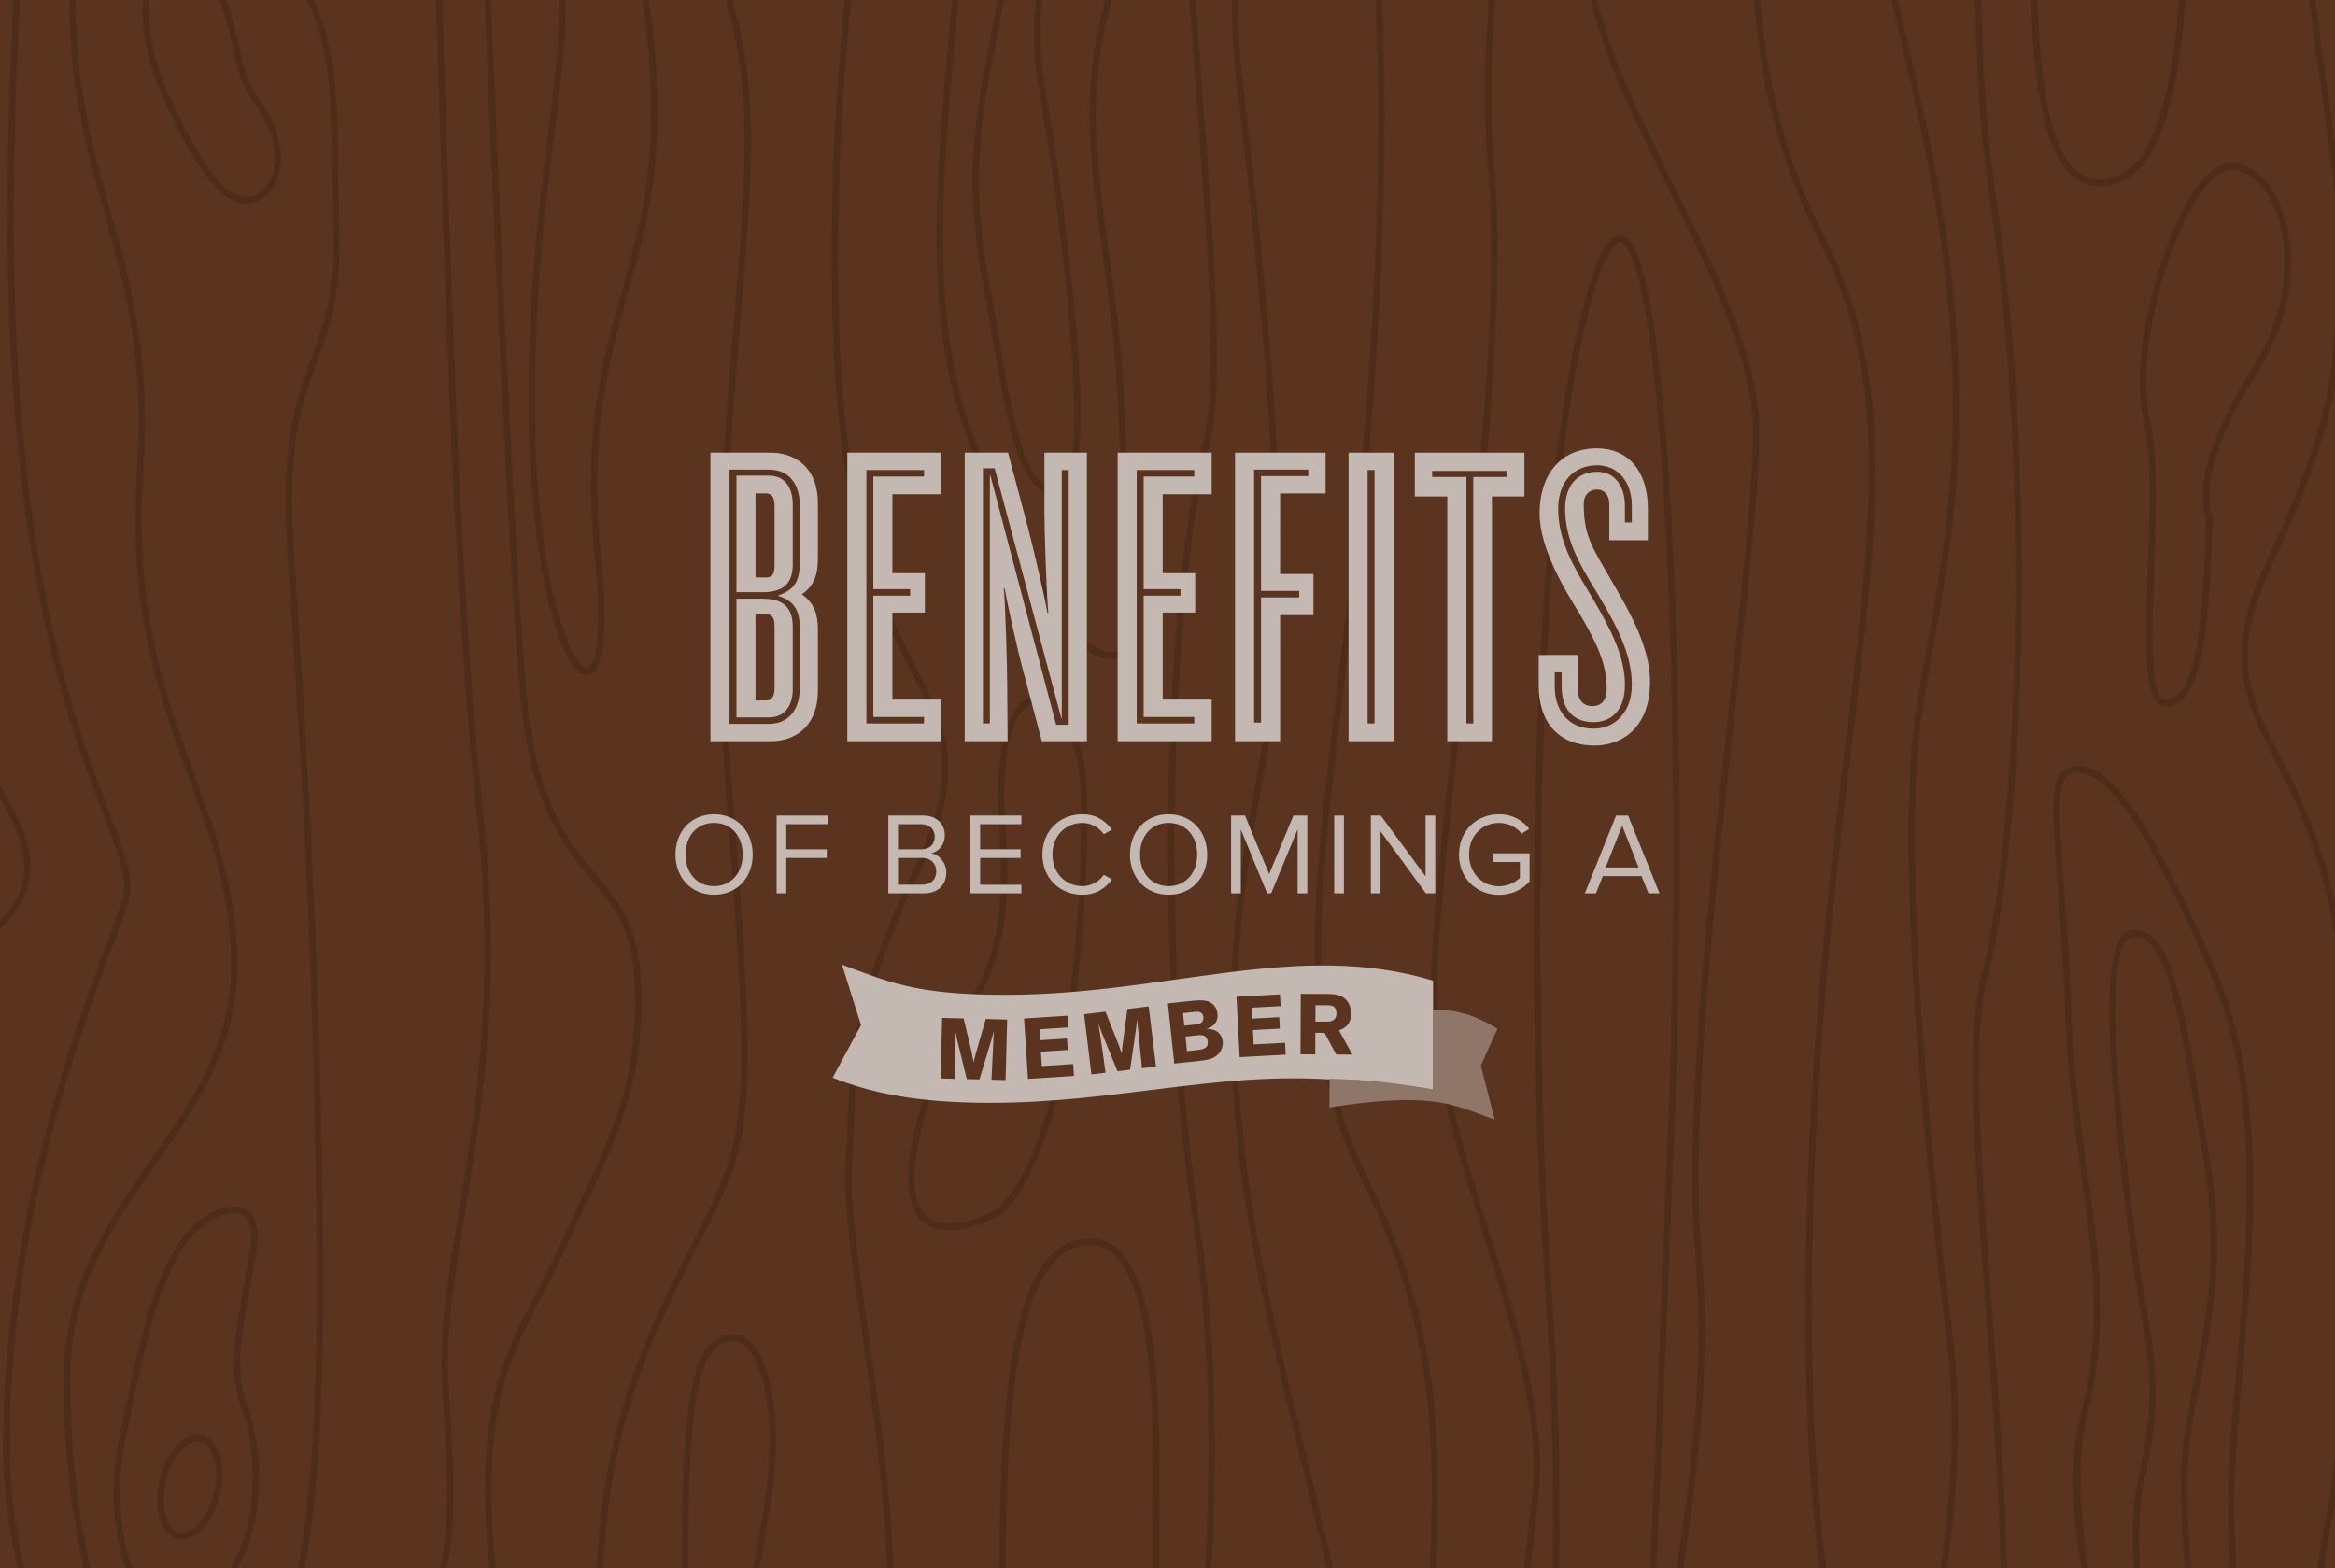 <?xml version="1.0" encoding="utf-8"?>
<!-- Generator: Adobe Illustrator 16.0.0, SVG Export Plug-In . SVG Version: 6.00 Build 0)  -->
<!DOCTYPE svg PUBLIC "-//W3C//DTD SVG 1.1//EN" "http://www.w3.org/Graphics/SVG/1.1/DTD/svg11.dtd">
<svg version="1.1" id="Layer_1" xmlns="http://www.w3.org/2000/svg" xmlns:xlink="http://www.w3.org/1999/xlink" x="0px" y="0px"
	 width="600px" height="403px" viewBox="0 0 600 403" enable-background="new 0 0 600 403" xml:space="preserve">
<rect y="0" fill="#5A341F" width="600" height="403"/>
<g opacity="0.6">
	<path fill="#442717" d="M274.317,269.836l-1.693,0.108c-0.24,1.276-0.487,2.526-0.74,3.754l1.709-0.11
		C273.845,272.348,274.085,271.096,274.317,269.836z"/>
	<path fill="#442717" d="M300.284,229.944c-0.024,0-0.048-0.003-0.072-0.003c0.113,7.238,0.328,14.579,0.656,21.963
		c0.544-0.076,1.09-0.152,1.632-0.229c-0.325-7.348-0.538-14.651-0.651-21.853C301.342,229.896,300.824,229.944,300.284,229.944z"/>
	<path fill="#442717" d="M274.651,257.315c-0.169,1.243-0.348,2.483-0.534,3.723l0.179-0.012l0.197,3.013l-0.85,0.055
		c-0.156,0.965-0.316,1.915-0.479,2.855l1.018-0.065l0.176,2.736c0.75-4.097,1.396-8.277,1.953-12.463
		C275.757,257.211,275.203,257.265,274.651,257.315z"/>
	<path fill="#442717" d="M303.558,147.29h1.649c0.824-7.555,1.767-14.372,2.799-20.26h-1.671
		C305.311,132.936,304.375,139.747,303.558,147.29z"/>
	<path fill="#442717" d="M350.113,116.344h1.655c1.391-15.897,2.561-33.021,3.279-51.773c0.979-25.495,0.874-46.772,0.089-64.57
		h-1.697c0.797,17.621,0.948,38.867-0.037,64.499C352.682,83.279,351.508,100.426,350.113,116.344z"/>
	<path fill="#442717" d="M300.284,209.261c0.522,0,1.022,0.047,1.514,0.113c0.067-6.45,0.214-12.764,0.431-18.892h-1.638
		c-0.216,6.096-0.361,12.374-0.429,18.785C300.203,209.266,300.242,209.261,300.284,209.261z"/>
	<path fill="#442717" d="M278.814,229.903c-0.225,0.015-0.442,0.041-0.678,0.041c-0.311,0-0.616-0.018-0.918-0.042
		c-0.438,7.952-1.167,16.493-2.261,25.046c0.552-0.044,1.105-0.087,1.655-0.135C277.684,246.231,278.384,237.698,278.814,229.903z"
		/>
	<path fill="#442717" d="M277.139,190.482h-1.754c1.284,3.561,2.148,7.951,2.29,12.952c0.051,1.807,0.083,3.766,0.092,5.844
		c0.124-0.004,0.245-0.017,0.37-0.017c0.438,0,0.86,0.027,1.266,0.077c-0.003-2.229-0.032-4.23-0.081-5.958
		C279.18,198.409,278.365,194.077,277.139,190.482z"/>
	<path fill="#442717" d="M278.137,227.727c0.269,0,0.533-0.02,0.795-0.052c0.296-5.953,0.435-11.413,0.464-16.057
		c-0.411-0.082-0.829-0.139-1.259-0.139c-0.125,0-0.246,0.013-0.369,0.018c-0.014,4.877-0.149,10.354-0.437,16.19
		C277.595,227.713,277.864,227.727,278.137,227.727z"/>
	<path fill="#442717" d="M285.66,167.586c-0.002,0-0.002,0-0.002,0c-1.967,0-4.079-0.951-6.369-2.896v2.26
		c2.491,1.863,4.55,2.388,6.369,2.388c0.51,0,1.022-0.062,1.532-0.16v-1.777c-0.004,0.001-0.007,0.003-0.01,0.004
		C286.668,167.526,286.17,167.586,285.66,167.586z"/>
	<path fill="#442717" d="M369.351,259.49c-0.083-1.592-0.137-3.17-0.124-4.713c0.114-13.779,2.542-37.06,5.494-64.295h-1.66
		c-2.748,25.364-5.041,47.294-5.427,61.357c0.2,0.06,0.4,0.108,0.601,0.169c0,2.826,0,5.117,0,7.445
		C368.615,259.453,368.979,259.479,369.351,259.49z"/>
	<path fill="#442717" d="M340.588,265.854l-0.224-0.419l-1.492-0.009c0.341,2.879,0.759,5.718,1.276,8.516
		c0.586-0.026,1.146-0.051,1.679-0.074C341.334,271.231,340.921,268.563,340.588,265.854z"/>
	<path fill="#442717" d="M380.529,116.344h1.654c2.302-27.898,3.526-54.185,1.863-72.468c-1.356-14.902-0.976-29.639,0.22-43.876
		h-1.655c-1.191,14.277-1.566,29.065-0.204,44.045C384.062,62.242,382.832,88.481,380.529,116.344z"/>
	<path fill="#442717" d="M317.888,259.305l-0.167-3.165l0.217-0.012c0.025-1.168,0.057-2.325,0.096-3.468
		c-0.551,0.012-1.103,0.023-1.654,0.04c-0.242,7.035-0.225,14.54,0.162,22.618c0.554-0.04,1.103-0.079,1.648-0.117
		C317.924,269.639,317.838,264.356,317.888,259.305z"/>
	<path fill="#442717" d="M258.675,229.584h-1.655c-0.608,12.409-3.325,19.368-6.865,25.912c0.606,0.025,1.226,0.049,1.86,0.069
		C255.472,249.03,258.093,241.929,258.675,229.584z"/>
	<path fill="#442717" d="M303.771,273.109l-1.635,0.175c0.079,1.062,0.162,2.125,0.246,3.188c0.547-0.051,1.093-0.1,1.638-0.148
		C303.936,275.252,303.852,274.182,303.771,273.109z"/>
	<path fill="#442717" d="M241.742,274.938l0.113-4.337c-1.169,2.463-2.325,5.195-3.433,8.306c0.502,0.071,1.063,0.149,1.679,0.232
		C240.638,277.653,241.186,276.258,241.742,274.938z"/>
	<path fill="#442717" d="M301.818,227.578c-0.068-5.389-0.082-10.717-0.043-15.957c-0.475-0.091-0.971-0.142-1.491-0.142
		c-0.049,0-0.096,0.006-0.145,0.007c-0.042,5.331-0.028,10.753,0.042,16.235c0.035,0,0.067,0.005,0.103,0.005
		C300.82,227.727,301.331,227.674,301.818,227.578z"/>
	<path fill="#442717" d="M272.935,276.697l-1.719,0.111c-0.286,1.273-0.579,2.518-0.88,3.731c0.614-0.077,1.209-0.164,1.773-0.267
		C272.395,279.095,272.67,277.902,272.935,276.697z"/>
	<path fill="#442717" d="M301.049,179.796h1.639c0.398-7.875,0.914-15.371,1.527-22.375h-1.644
		C301.96,164.431,301.446,171.925,301.049,179.796z"/>
	<path fill="#442717" d="M236.54,223.515c0.471-1.003,0.907-1.975,1.327-2.933c-0.309-0.065-0.636-0.109-0.997-0.109h-0.771
		c-0.33,0.738-0.674,1.49-1.034,2.257c-0.748,1.592-1.451,3.128-2.134,4.637h1.831C235.333,226.107,235.921,224.831,236.54,223.515z
		"/>
	<path fill="#442717" d="M258.757,227.366c0.057-2.142,0.057-4.43-0.008-6.894h-1.648c0.064,2.469,0.062,4.756,0.003,6.894H258.757z
		"/>
	<path fill="#442717" d="M231.936,229.584c-3.579,8.081-6.212,14.979-8.164,21.062c0.521,0.187,1.043,0.371,1.569,0.551
		c1.991-6.211,4.697-13.277,8.416-21.613H231.936z"/>
	<path fill="#442717" d="M220.719,261.757c-0.332,1.477-0.623,2.907-0.877,4.298l1.409-2.607L220.719,261.757z"/>
	<path fill="#442717" d="M240.005,210.195c0.542,0.255,1.018,0.579,1.409,0.979c3.203-10.428,2.761-17.941,0.471-25.087v4.395
		h-0.519C242.569,196.153,242.4,202.267,240.005,210.195z"/>
	<path fill="#442717" d="M550.824,108.111c2.107,8.969,1.579,23.913,1.069,38.364c-0.574,16.297-1.069,30.371,2.31,34.105
		c0.638,0.703,1.395,1.058,2.252,1.058c9.866,0,11.318-22.125,12.104-48.854l0.002-0.25l-0.11-0.212
		c-0.053-0.1-5.065-10.308,11.244-35.934c11.608-18.236,10.211-35.772,5.49-45.249c-2.937-5.891-7.241-9.269-11.809-9.269
		c-2.842,0-5.819,2.093-8.849,6.221C555.244,60.743,546.93,91.538,550.824,108.111z M565.825,49.17
		c2.663-3.627,5.274-5.547,7.551-5.547c3.881,0,7.75,3.117,10.352,8.338c4.512,9.047,5.803,25.852-5.396,43.443
		c-15.818,24.848-12.207,35.784-11.429,37.55c-0.729,24.76-2.096,46.932-10.448,46.932c-0.404,0-0.742-0.167-1.065-0.523
		c-2.893-3.196-2.362-18.257-1.85-32.821c0.516-14.575,1.047-29.643-1.118-38.857C548.633,91.55,556.762,61.524,565.825,49.17z"/>
	<path fill="#442717" d="M235.547,171.832c-1.96-3.875-4.11-8.14-6.241-13.089v4.111c1.646,3.589,3.273,6.813,4.789,9.81
		c1.268,2.507,2.453,4.854,3.505,7.132h1.828C238.274,177.231,236.955,174.616,235.547,171.832z"/>
	<path fill="#442717" d="M395.845,168.328h1.637c0.405-7.926,0.892-15.71,1.47-23.261c-0.497-1.126-0.958-2.264-1.37-3.405
		C396.886,150.274,396.311,159.207,395.845,168.328z"/>
	<path fill="#442717" d="M268.328,153.384c0.283,0.461,0.563,0.913,0.838,1.349c-0.062-1.012-0.124-2.187-0.185-3.456
		c-0.593-0.988-1.192-2.011-1.806-3.093C267.594,150.018,267.989,151.799,268.328,153.384z"/>
	<path fill="#442717" d="M340.829,277.352c0.246,1.145,0.508,2.283,0.787,3.417l0.007-3.375h-0.006
		C341.354,277.377,341.092,277.366,340.829,277.352z"/>
	<path fill="#442717" d="M239.184,217.44c0.354-0.883,0.688-1.75,0.997-2.595c-0.045-0.869-0.375-1.637-0.978-2.185
		c-0.606,1.766-1.308,3.612-2.13,5.567C237.961,218.171,238.669,217.891,239.184,217.44z"/>
	<path fill="#442717" d="M245.357,264.455c0.031,1.192,0.026,1.49,0.048,2.828c0.132-0.247,0.264-0.492,0.395-0.734L245.357,264.455
		z"/>
	<path fill="#442717" d="M301.152,257.749l1.635-0.175c-0.068-1.307-0.133-2.611-0.194-3.915c-0.547,0.064-1.093,0.13-1.634,0.202
		C301.02,255.156,301.084,256.452,301.152,257.749z"/>
	<path fill="#442717" d="M247.367,260.404c-0.25,0.43-0.502,0.864-0.756,1.302l1.008,0.025l0.265,1.118
		c0.296-0.513,0.591-1.021,0.883-1.522c0.458-0.788,0.908-1.563,1.351-2.336c-0.681,0.032-1.345,0.062-1.983,0.091
		C247.88,259.521,247.625,259.96,247.367,260.404z"/>
	<path fill="#442717" d="M256.732,212.815c0.13,1.902,0.226,3.708,0.295,5.438h1.648c-0.07-1.771-0.168-3.62-0.302-5.567
		c-0.021-0.299-0.036-0.585-0.055-0.878h-1.646C256.694,212.146,256.708,212.474,256.732,212.815z"/>
	<path fill="#442717" d="M321.979,214.602c0.784-4.789,1.608-9.363,2.405-13.773c0.64-3.536,1.257-6.967,1.829-10.347h-1.672
		c-0.556,3.27-1.156,6.595-1.773,10.017c-0.654,3.619-1.326,7.348-1.98,11.213L321.979,214.602z"/>
	<path fill="#442717" d="M328.933,166.237c0.122-2.621,0.21-5.34,0.262-8.15h-0.262V166.237z"/>
	<path fill="#442717" d="M318.153,249.594c0.522-11.289,1.713-21.335,3.119-30.543l-1.209-2.938
		c-0.429,2.682-0.842,5.431-1.229,8.262v5.21h-0.665c-0.754,6.305-1.354,13.001-1.682,20.21
		C317.045,249.726,317.6,249.659,318.153,249.594z"/>
	<path fill="#442717" d="M338.02,255.416l1.658,0.009c-0.041-0.751-0.068-1.512-0.1-2.27c-0.543-0.034-1.099-0.065-1.661-0.097
		C337.948,253.846,337.979,254.636,338.02,255.416z"/>
	<path fill="#442717" d="M328.933,147.512h0.312c-0.036-4.706-0.145-9.573-0.312-14.54V147.512z"/>
	<path fill="#442717" d="M256.553,209.591h1.645c-0.826-17.822,2.483-24.531,4.614-26.968c0.736-0.843,1.529-1.405,2.367-1.694
		l-0.446-1.684c-1.127,0.378-2.188,1.109-3.127,2.183c-1.069,1.224-1.976,2.862-2.72,4.873l0.031,4.181h-1.218
		C256.61,195.484,256.211,201.941,256.553,209.591z"/>
	<path fill="#442717" d="M326.029,332.653c-4.499-20.969-6.809-39.058-7.703-54.975c-0.55,0.042-1.1,0.085-1.648,0.131
		c0.901,15.993,3.225,34.168,7.744,55.235c3.631,16.937,7.842,34.188,11.914,50.873c1.565,6.421,3.12,12.799,4.624,19.082h1.701
		c-1.528-6.383-3.115-12.901-4.732-19.523C333.862,366.807,329.655,349.566,326.029,332.653z"/>
	<path fill="#442717" d="M344.259,284.214c-0.554,0.083-1.107,0.166-1.659,0.253c1.892,6.686,4.406,13.201,7.678,19.653
		c19.223,37.899,18.085,71.008,17.175,97.613c-0.017,0.431-0.023,0.84-0.042,1.267h1.649c0.015-0.406,0.024-0.795,0.038-1.205
		c0.92-26.815,2.065-60.186-17.372-98.512C348.555,297.031,346.11,290.706,344.259,284.214z"/>
	<path fill="#442717" d="M396.799,183.792c-0.798-1.867-1.265-4.053-1.375-6.531c-2.472,57.421-0.901,120.333,1.726,155.846
		c1.64,22.159,2.099,45.126,1.899,69.894h1.649c0.198-24.806-0.263-47.812-1.907-70.028
		C396.265,298.824,394.714,239.312,396.799,183.792z"/>
	<path fill="#442717" d="M373.258,284.022c-0.584-0.147-1.179-0.288-1.795-0.415c2.553,10.817,6.037,22.021,9.468,33.034
		c7.501,24.069,15.257,48.954,12.688,68.403c-0.768,5.81-1.388,11.857-1.939,17.955h1.654c0.548-6.018,1.159-11.984,1.916-17.708
		c2.623-19.855-5.195-44.939-12.754-69.198C379.164,305.398,375.777,294.521,373.258,284.022z"/>
	<path fill="#442717" d="M304.245,279.08c-0.544,0.063-1.089,0.129-1.634,0.194c1.012,12.069,2.354,24.059,4.076,35.708
		c4.354,29.472,4.455,60.771,2.961,88.018h1.648c1.491-27.332,1.387-58.722-2.984-88.289
		C306.594,303.085,305.255,291.122,304.245,279.08z"/>
	<path fill="#442717" d="M182.936,345.012c-7.085,5.798-7.812,30.918-7.675,57.988h1.649c-0.125-25.855,0.557-51.297,7.029-56.602
		c1.472-1.2,2.904-1.808,4.26-1.808c1.64,0,3.153,0.884,4.508,2.633c4.101,5.294,7.295,20.151,2.812,44.604
		c-0.742,4.036-1.398,7.729-1.992,11.172h1.676c0.58-3.346,1.215-6.914,1.933-10.834c4.586-25.024,1.377-40.2-3.159-46.06
		C190.972,342.223,186.867,341.794,182.936,345.012z"/>
	<path fill="#442717" d="M217.729,116.344h0.454c-5.006-37.8-2.553-86.276,0.544-116.344h-1.651
		c-3.314,32.353-5.869,85.665,0.653,124.44V116.344z"/>
	<path fill="#442717" d="M430.172,147.27c-1.214-28.506-4.319-77.515-11.469-85.46c-0.764-0.848-1.592-1.28-2.454-1.28
		c-2.561,0-4.945,3.713-7.512,11.685c-3.868,12.022-6.815,28.438-9.012,47.379c0.56-0.62,1.173-1.187,1.85-1.688
		c2.158-17.999,5.013-33.598,8.722-45.123c3.048-9.476,5.178-10.498,5.952-10.498c0.396,0,0.823,0.248,1.264,0.738
		c10.801,12.006,14.879,134.706,11.053,228.292c-0.439,10.784-0.88,21.894-1.326,33.196c-1.021,25.802-2.078,52.428-3.269,78.49
		h1.65c1.185-26.042,2.239-52.639,3.261-78.416c0.447-11.306,0.89-22.409,1.33-33.193
		C432.084,245.622,432.068,191.744,430.172,147.27z"/>
	<path fill="#442717" d="M280.107,318.259c-18.762,0-23.099,33.659-23.364,84.741h1.644c0.219-43.771,3.359-82.989,21.72-82.989
		c2.641,0,4.883,1.026,6.855,3.141c9.723,10.431,9.461,44.675,9.287,67.337c-0.021,2.968-0.043,5.776-0.043,8.365
		c0,1.414-0.017,2.781-0.035,4.146h1.649c0.022-1.426,0.033-2.817,0.033-4.146c0-2.586,0.021-5.392,0.044-8.354
		c0.186-24.322,0.441-57.633-9.766-68.582C285.868,319.488,283.167,318.259,280.107,318.259z"/>
	<path fill="#442717" d="M271.496,282.722c-0.583,0.044-1.167,0.086-1.753,0.126c-3.554,13.416-8.102,22.891-13.388,27.8
		c-0.067,0.036-6.643,3.778-12.49,3.778c-3.026,0-5.304-1.011-6.768-3.003c-2.654-3.616-2.822-10.467-0.496-20.365
		c0.719-3.061,1.489-5.813,2.292-8.341c-0.571-0.055-1.134-0.113-1.687-0.175c-0.77,2.461-1.51,5.137-2.204,8.09
		c-2.454,10.448-2.189,17.807,0.796,21.87c1.792,2.44,4.506,3.681,8.066,3.681c6.26,0,12.989-3.833,13.422-4.102
		C263.605,306.233,268.193,295.444,271.496,282.722z"/>
	<path fill="#442717" d="M218.897,299.484c0.28-3.864,0.415-7.451,0.546-10.923c0.121-3.205,0.239-6.326,0.462-9.517
		c-0.549-0.17-1.086-0.345-1.616-0.521c-0.242,3.346-0.367,6.612-0.493,9.969c-0.132,3.454-0.267,7.025-0.542,10.859
		c-0.646,8.924,1.628,24.902,4.259,43.408c2.675,18.838,5.797,40.814,6.432,60.24h1.649c-0.636-19.547-3.767-41.6-6.455-60.503
		C220.528,324.1,218.267,308.21,218.897,299.484z"/>
	<path fill="#442717" d="M595.531,403h1.655c0.574-4.547,1.256-8.698,1.966-12.022c0.266-1.243,0.549-2.804,0.848-4.606v-11.966
		c-0.867,7.191-1.734,12.799-2.457,16.183C596.854,393.821,596.138,398.148,595.531,403z"/>
	<path fill="#442717" d="M565.859,286.298c-5.223-30.478-8.1-47.265-17.459-47.265c-1.222,0-2.284,0.542-3.166,1.612
		c-6.182,7.5-2.444,42.551,1.543,74.815c1.074,8.666,2.181,15.211,3.156,20.991c2.645,15.623,3.973,23.465-0.722,44.702
		c-1.251,5.662-1.45,13.408-0.939,21.846h1.691c-0.525-8.351-0.357-15.979,0.853-21.442c4.77-21.59,3.424-29.557,0.74-45.416
		c-0.973-5.757-2.079-12.284-3.144-20.909c-2.848-23.031-8.148-65.901-1.941-73.432c0.562-0.684,1.192-1.015,1.929-1.015
		c7.986,0,10.774,16.276,15.84,45.823c0.593,3.457,1.215,7.09,1.88,10.896c4.233,24.208,0.759,41.765-2.309,57.254
		c-1.576,7.977-3.067,15.512-3.343,23.134c-0.253,6.925,0.2,15.958,0.945,25.107h1.652c-0.746-9.135-1.202-18.15-0.954-25.039
		c0.271-7.478,1.749-14.939,3.313-22.839c3.097-15.651,6.606-33.389,2.314-57.937C567.074,293.38,566.452,289.749,565.859,286.298z"
		/>
	<path fill="#442717" d="M533.989,196.828c-0.623,0-1.257,0.075-1.882,0.222c-5.629,1.333-4.955,10.229-3.479,29.722
		c0.674,8.934,1.516,20.053,2.031,33.747c0.583,15.523,2.469,29.188,4.131,41.241c2.974,21.557,5.54,40.177-0.072,61.354
		c-2.922,11.012-2.385,25.401,0.049,39.887h1.741c-2.463-16.273-2.421-31.049-0.204-39.409c5.707-21.543,3.117-40.33,0.115-62.083
		c-1.736-12.601-3.534-25.627-4.114-41.062c-0.517-13.728-1.358-24.865-2.036-33.815c-1.354-17.888-2.033-26.869,2.199-27.87
		c0.51-0.121,1.011-0.181,1.521-0.181c8.042,0,18.469,15.768,33.804,51.127c13.203,30.44,9.81,68.751,6.818,102.555
		c-1.318,14.899-2.565,28.972-2.057,40.274c0.161,3.65,0.305,7.117,0.436,10.463h1.65c-0.133-3.373-0.276-6.866-0.44-10.543
		c-0.502-11.184,0.736-25.194,2.052-40.029c3.012-34.021,6.425-72.586-6.963-103.455
		C549.359,203.023,540.26,196.828,533.989,196.828z"/>
	<path fill="#442717" d="M598.137,23.411c-1.058-7.428-2.179-15.353-3.194-23.411h-1.662c1.022,8.15,2.158,16.164,3.226,23.674
		c1.395,9.823,2.688,18.915,3.494,26.599V36.739C599.429,32.501,598.794,28.036,598.137,23.411z"/>
	<path fill="#442717" d="M584.104,194.332c4.926,9.745,11.058,21.872,15.051,41.477c0.297,1.465,0.575,2.96,0.845,4.473v-8.395
		c-4.032-17.782-9.771-29.146-14.445-38.384c-7.92-15.659-12.701-25.109-0.971-50.066c9.458-20.131,13.524-33.459,15.416-44.484
		V82.579c-0.69,14.835-2.564,29.586-16.893,60.073C570.999,168.423,576.211,178.731,584.104,194.332z"/>
	<path fill="#442717" d="M512.962,51.184C510.473,34.355,509.379,16.93,509.171,0h-1.645c0.209,17.017,1.308,34.536,3.81,51.456
		c11.359,76.836,6.26,168.396-2.396,200.211c-3.963,14.567-1.396,48.931,1.327,85.308c1.648,22.05,3.399,45.538,3.765,66.025h1.685
		c-0.371-20.128-2.1-43.329-3.809-66.162c-2.708-36.218-5.265-70.424-1.387-84.684C519.222,220.182,524.358,128.258,512.962,51.184z
		"/>
	<path fill="#442717" d="M496.883,165.666c5.455-30.189,12.245-67.76-1.658-132.546c-2.355-10.991-4.96-22.105-7.609-33.12h-1.701
		c2.684,11.146,5.322,22.393,7.704,33.512c13.826,64.426,7.073,101.795,1.645,131.822c-1.228,6.794-2.386,13.212-3.264,19.586
		c-5.777,42.038,5.697,138.966,8.055,157.97c2.779,22.388,1.005,42.674-1.358,60.109h1.664c2.362-17.492,4.123-37.834,1.329-60.337
		c-2.355-18.963-13.805-115.683-8.059-157.488C494.501,178.839,495.657,172.44,496.883,165.666z"/>
	<path fill="#442717" d="M452.38,0h-1.659c1.37,18.981,5.622,40.042,17.203,62.88c17.527,34.563,13.12,71.274,6.446,126.844
		c-3.771,31.426-8.05,67.045-9.77,111.872c-1.775,46.256-0.004,78.738,2.974,101.403h1.738c-2.888-21.831-4.87-54.272-3.064-101.335
		c1.717-44.749,5.987-80.327,9.758-111.718c6.712-55.907,11.148-92.84-6.634-127.899C457.963,39.553,453.749,18.762,452.38,0z"/>
	<path fill="#442717" d="M410.487,0h-1.688c3.468,15.222,11.75,31.983,19.853,48.362c10.779,21.792,21.926,44.327,21.771,63.024
		c-0.123,14.875-2.94,40.814-6.207,70.85c-5.178,47.651-11.626,106.956-8.615,140.051c2.572,28.26-1.088,55.93-4.725,80.712h1.664
		c3.644-24.817,7.284-52.509,4.7-80.881c-2.992-32.908,3.443-92.11,8.614-139.68c3.268-30.086,6.093-56.068,6.216-71.039
		c0.158-19.138-11.086-41.87-21.963-63.854C422.124,31.409,413.962,14.894,410.487,0z"/>
	<path fill="#442717" d="M539.54,47.909c13.76,0,19.759-18.111,22.085-47.909h-1.654c-2.132,26.743-7.513,46.156-20.431,46.156
		c-2.641,0-4.884-1.027-6.854-3.141C526.097,35.944,524.1,17.93,523.547,0h-1.67c0.542,18.529,2.605,36.701,9.639,44.249
		C533.779,46.677,536.479,47.909,539.54,47.909z"/>
	<path fill="#442717" d="M188.994,213.98c-0.501-0.61-1.093-1.129-1.772-1.529c0.377,4.79,0.722,9.292,1.036,13.537
		c0.602-0.537,1.108-1.184,1.509-1.919C189.526,220.855,189.269,217.493,188.994,213.98z"/>
	<path fill="#442717" d="M337.779,248.135c0.552-0.009,1.104-0.019,1.655-0.021c-0.294-20.54,2.486-43.723,5.844-71.682
		c0.409-3.408,0.825-6.875,1.242-10.388v-14.265c-0.958,8.458-1.933,16.576-2.876,24.431
		C340.279,204.234,337.488,227.491,337.779,248.135z"/>
	<path fill="#442717" d="M253.783,79.852c4.651,27.123,7.445,43.395,14.595,46.659v-1.958c-5.877-3.645-8.566-19.305-12.974-45.016
		c-0.589-3.449-1.212-7.075-1.877-10.875c-4.23-24.204-0.755-41.762,2.309-57.253c0.771-3.889,1.512-7.668,2.111-11.407h-1.678
		c-0.583,3.616-1.3,7.279-2.046,11.045c-3.096,15.651-6.606,33.39-2.315,57.935C252.572,72.779,253.192,76.403,253.783,79.852z"/>
	<path fill="#442717" d="M251.809,116.344c-13.146-30.425-9.761-68.688-6.772-102.45c0.421-4.741,0.826-9.383,1.178-13.894h-1.655
		c-0.346,4.457-0.749,9.044-1.161,13.729c-2.987,33.717-6.356,71.886,6.611,102.614H251.809z"/>
	<path fill="#442717" d="M188.657,81.595c-0.896,10.688-1.862,22.245-2.61,34.749h1.652c0.747-12.445,1.708-23.951,2.601-34.594
		c2.668-31.845,4.775-57-1.239-78.331c-0.32-1.142-0.621-2.28-0.914-3.418h-1.711c0.33,1.305,0.678,2.613,1.048,3.924
		C193.405,24.931,191.31,49.937,188.657,81.595z"/>
	<path fill="#442717" d="M190.027,227.604c-0.48,0.42-1.005,0.79-1.571,1.105c4.434,61.183,1.806,66.37-10.226,90.035
		c-2.669,5.246-5.691,11.195-9.229,18.862c-10.469,22.693-14.77,44.289-15.67,65.394h1.659c0.903-20.875,5.156-42.227,15.491-64.62
		c3.523-7.636,6.537-13.568,9.199-18.803C191.968,295.402,194.595,290.22,190.027,227.604z"/>
	<path fill="#442717" d="M186.644,205.195c0.127,1.586,0.25,3.134,0.372,4.663c0.609,0.216,1.182,0.487,1.717,0.811
		c-0.146-1.838-0.293-3.702-0.448-5.622c-0.398-4.955-0.723-9.807-0.986-14.565h-1.65
		C185.915,195.288,186.242,200.188,186.644,205.195z"/>
	<path fill="#442717" d="M271.234,50.935c2.293,18.546,6.173,49.949,4.357,65.41h1.625c1.643-14.294-1.275-40.786-4.346-65.638
		c-1.074-8.664-2.181-15.211-3.156-20.987c-1.913-11.3-3.121-18.552-1.877-29.719h-1.667c-1.236,11.261-0.014,18.608,1.92,30.028
		C269.065,35.787,270.17,42.312,271.234,50.935z"/>
	<path fill="#442717" d="M309.124,114.01c-0.202,0.743-0.401,1.528-0.599,2.334h1.703c0.159-0.634,0.318-1.253,0.479-1.846
		c3.963-14.566,1.395-48.928-1.328-85.306c-0.716-9.58-1.451-19.431-2.086-29.191h-1.658c0.634,9.665,1.371,19.531,2.103,29.331
		C310.447,65.544,313.003,99.751,309.124,114.01z"/>
	<path fill="#442717" d="M326.537,116.344h1.647c-2.2-39.891-7.133-81.337-8.59-93.07c-0.998-8.045-1.394-15.807-1.403-23.273
		h-1.648c0.009,7.534,0.408,15.372,1.415,23.501C319.414,35.212,324.338,76.572,326.537,116.344z"/>
	<path fill="#442717" d="M287.343,105.718c0.14,3.733,0.305,7.268,0.484,10.626h1.65c-0.18-3.379-0.347-6.938-0.488-10.698
		c-0.585-15.52-2.471-29.182-4.132-41.235c-2.975-21.559-5.543-40.178,0.071-61.359c0.258-0.975,0.432-2.027,0.638-3.051h-1.68
		c-0.171,0.89-0.339,1.792-0.545,2.575c-5.709,21.542-3.115,40.333-0.114,62.089C284.967,77.263,286.764,90.289,287.343,105.718z"/>
	<path fill="#442717" d="M150.759,173.496c0.531,0,1.322-0.187,2.071-1.077c2.724-3.236,3.3-13.881,1.619-29.972
		c-3.216-30.788,1.997-49.535,7.039-67.666c3.84-13.809,7.466-26.852,7.466-44.535c0-11.335-0.861-21.231-2.215-30.246h-1.671
		c1.369,9.014,2.24,18.907,2.24,30.246c0,17.428-3.594,30.353-7.399,44.038c-5.09,18.298-10.348,37.217-7.095,68.357
		c2.34,22.429-0.335,27.569-1.212,28.61c-0.413,0.492-0.735,0.492-0.842,0.492c-3.719,0-12.707-21.604-13.224-63.5
		c-0.386-31.243,2.338-53.042,4.741-72.278c1.63-13.036,3.042-24.352,3.135-35.965h-1.651c-0.093,11.521-1.494,22.771-3.117,35.734
		c-2.411,19.293-5.142,41.161-4.755,72.531C136.35,145.6,144.119,173.496,150.759,173.496z"/>
	<path fill="#442717" d="M124.371,211.31c-5.77-53.517-8.031-125.747-10.026-189.471C114.111,14.364,113.881,7.11,113.65,0h-1.646
		c0.23,7.128,0.458,14.4,0.694,21.896c1.995,63.76,4.258,136.026,10.037,189.613c4.59,42.574-0.688,74.647-4.935,100.42
		c-2.702,16.423-5.039,30.603-4.196,43.557c1.451,22.392,2.04,35.604-0.495,47.514h1.706c2.477-11.981,1.881-25.289,0.429-47.635
		c-0.826-12.741,1.494-26.822,4.179-43.132C123.688,286.351,128.992,254.135,124.371,211.31z"/>
	<path fill="#442717" d="M86.78,37.103c0-14.562-1.257-26.287-6.148-37.103h-1.752c5.027,10.647,6.255,22.202,6.255,37.103
		c0,5.989,0.147,11.094,0.276,15.597c0.364,12.575,0.606,20.884-2.917,32.13c-0.887,2.822-1.813,5.398-2.712,7.887
		c-3.956,10.965-7.69,21.325-5.923,49.027c0.225,3.546,0.48,7.434,0.759,11.647c2.346,35.679,6.278,95.396,6.756,170.032
		c0.224,34.764-1.3,60.83-4.774,79.576h1.765c3.425-18.737,4.882-44.67,4.659-79.588c-0.481-74.691-4.412-134.441-6.762-170.142
		c-0.28-4.213-0.534-8.1-0.758-11.645c-1.741-27.315,1.762-37.03,5.817-48.28c0.906-2.508,1.838-5.101,2.734-7.961
		c3.619-11.542,3.374-19.975,3.007-32.738C86.927,48.156,86.78,43.065,86.78,37.103z"/>
	<path fill="#442717" d="M66.624,25.468c-1.875-2.724-3.355-4.874-4.834-12.02C60.857,8.929,59.707,4.159,58.178,0h-1.77
		c1.941,5.008,3.122,10.679,3.773,13.825c1.553,7.506,3.203,9.903,5.113,12.678c0.885,1.283,1.798,2.61,2.823,4.593
		c2.972,5.75,3.87,13.511-0.798,17.859c-1.306,1.109-2.614,1.648-4,1.648c-7.75-0.001-15.713-17.148-19.54-25.389l-0.284-0.608
		C40.187,17.487,37.511,7.362,38.487,0h-1.678c-1.089,8.692,2.555,19.672,5.213,25.383l0.28,0.609
		c4.28,9.212,12.245,26.364,21.013,26.364c0.004,0,0.004,0,0.004,0c1.749,0,3.442-0.683,5.056-2.056
		c5.386-5.015,4.476-13.683,1.186-20.048C68.487,28.167,67.498,26.733,66.624,25.468z"/>
	<path fill="#442717" d="M164.658,251.361c-0.719-13.51-5.69-19.533-11.445-26.508c-7.359-8.916-15.696-19.021-18.097-48.381
		c-1.704-20.897-4.593-68.481-8.959-176.472h-1.651c4.373,108.077,7.262,155.707,8.97,176.623
		c2.444,29.935,10.973,40.269,18.498,49.388c5.554,6.729,10.352,12.544,11.037,25.45c1.334,25.031-5.361,39.168-14.621,58.732
		c-1.827,3.859-3.744,7.91-5.708,12.279c-1.685,3.748-3.521,7.224-5.296,10.587c-8.04,15.229-15.733,29.867-11.655,69.94h1.657
		c-4.06-39.666,3.519-54.086,11.435-69.08c1.788-3.391,3.636-6.893,5.345-10.691c1.958-4.354,3.868-8.396,5.692-12.245
		C158.883,291.92,166.014,276.861,164.658,251.361z"/>
	<path fill="#442717" d="M40.074,299.126c10.764-15.376,20.927-29.899,20.927-51.145c0-18.682-5.371-33.413-11.055-49.007
		c-7.641-20.952-15.541-42.616-13.116-77.799c2.061-29.898-3.332-48.925-8.546-67.322C23.898,38.389,19.417,22.484,19.465,0h-1.651
		c-0.05,22.713,4.468,38.759,8.89,54.358c5.174,18.245,10.524,37.112,8.485,66.688c-2.454,35.577,5.875,58.414,13.221,78.562
		c5.628,15.438,10.946,30.021,10.946,48.373c0,20.662-10.007,34.962-20.601,50.099c-10.997,15.708-22.364,31.955-22.364,56.199
		c0,17.794,1.889,34.573,5.089,48.721h1.732c-3.241-14.165-5.175-31.034-5.175-48.721C18.037,330.615,29.24,314.607,40.074,299.126z
		"/>
	<path fill="#442717" d="M64.223,330.95c0.531-2.888,1.085-5.912,1.604-9.097c0.743-4.592,0.34-7.908-1.196-9.847
		c-1.042-1.317-2.548-1.981-4.479-1.981c-3.046,0-6.131,1.687-6.261,1.758c-12.774,7.086-17.634,30.606-21.918,51.354
		c-0.448,2.172-0.89,4.307-1.331,6.38c-2.45,11.504-1.675,24.461,1.619,33.482h1.783c-3.338-8.695-4.199-21.807-1.795-33.095
		c0.443-2.076,0.883-4.218,1.335-6.395c4.207-20.371,8.977-43.465,21.069-50.17c0.026-0.019,2.864-1.563,5.5-1.563
		c1.423,0,2.504,0.456,3.218,1.358c1.208,1.528,1.491,4.359,0.831,8.42c-0.512,3.17-1.067,6.181-1.594,9.06
		c-2.276,12.392-4.072,22.179-0.504,31.429c2.069,5.365,3.622,15.104,2.429,24.77c-0.612,4.961-2.093,10.984-5.466,16.187h1.932
		c7.841-13.109,6.245-32.243,2.626-41.62C60.246,352.612,62.001,343.054,64.223,330.95z"/>
	<path fill="#442717" d="M0,201.958v3.211c9.774,16.484,6.781,24.49,0,31.304v2.316C9.148,229.921,11.575,220.243,0,201.958z"/>
	<path fill="#442717" d="M29.248,242.36c1.82-4.869,3.132-8.384,3.796-10.695c1.643-5.742-0.889-12.346-5.079-23.29
		c-5.895-15.394-14.805-38.655-20.138-79.383C2.103,85.273,3.128,38.984,5.105,0H3.458C1.48,39.042,0.456,85.399,6.196,129.235
		c5.359,40.944,14.315,64.328,20.243,79.801c4.053,10.583,6.501,16.972,5.028,22.117c-0.642,2.243-2.011,5.913-3.749,10.56
		c-8.732,23.369-26.9,71.995-26.9,130.286c0,10.813,1.458,21.224,3.736,31.001h1.692c-2.304-9.777-3.781-20.193-3.781-31.001
		C2.465,314.044,20.555,265.628,29.248,242.36z"/>
	<path fill="#442717" d="M52.053,368.889c-4.253-1.19-9.195,3.837-11,11.119c-1.844,7.449,0.101,14.231,4.429,15.443
		c0.426,0.119,0.871,0.182,1.318,0.182h0.004c3.989,0,8.061-4.751,9.677-11.303C58.325,376.887,56.381,370.099,52.053,368.889z
		 M54.887,383.886c-1.542,6.243-5.641,10.792-8.988,9.873c-3.318-0.932-4.808-7.026-3.252-13.302
		c1.409-5.699,4.889-9.998,8.088-9.998c0.306,0,0.609,0.042,0.9,0.123C54.951,371.513,56.442,377.604,54.887,383.886z"/>
</g>
<path fill="#5A341F" d="M237.433,259.453c0,0,35.067-0.703,59.317-4.953s58.25,0,58.25,0l-5.5,11.16l-1,7.951
	c0,0-46,1.389-76.25,6.639c-12,2.25-36.536-1.75-36.536-1.75L237.433,259.453z"/>
<g opacity="0.7">
	<g>
		<g>
			<path fill="#F1F1F1" d="M198.141,116.344c5.674,0,12.021,3.339,12.021,13.024v14.359c0,3.785-0.891,6.792-4.118,9.017
				c3.228,2.226,4.118,5.233,4.118,9.018v15.695c0,9.684-6.348,13.024-12.021,13.024h-15.586v-74.138H198.141z M199.029,130.034
				c0-2.226-0.668-3.227-2.226-3.227h-2.672v21.596h2.782c1.558,0,2.115-0.891,2.115-3.23V130.034z M199.029,161.093
				c0-2.336-0.558-3.227-2.115-3.227h-2.782v22.152h2.672c1.558,0,2.226-1.001,2.226-3.229V161.093z"/>
			<path fill="#F1F1F1" d="M217.729,190.482v-74.138h24.155v10.685h-12.578v20.26h8.35v10.132h-8.35v22.375h12.578v10.686H217.729z"
				/>
			<path fill="#F1F1F1" d="M259.028,116.344l5.232,19.703c1.225,4.675,4.117,17.03,4.897,21.484h0.224
				c-0.447-4.119-1.004-21.374-1.004-25.271v-15.917h10.911v74.138h-11.578l-4.897-18.479c-1.225-4.452-3.896-16.476-4.677-20.814
				h-0.22c0.443,3.894,0.89,20.814,0.89,24.488l0.11,14.805h-11.021v-74.138H259.028z"/>
			<path fill="#F1F1F1" d="M287.189,190.482v-74.138h24.156v10.685h-12.579v20.26h8.351v10.132h-8.351v22.375h12.579v10.686H287.189
				z"/>
			<path fill="#F1F1F1" d="M328.933,126.808v20.705h8.571v10.575h-8.571v32.395h-11.577v-74.138h23.267v10.463H328.933z"/>
			<path fill="#F1F1F1" d="M346.521,190.482v-74.138h11.578v74.138H346.521z"/>
			<path fill="#F1F1F1" d="M383.364,127.587v62.895h-11.469v-62.895h-8.346v-11.243h28.162v11.243H383.364z"/>
			<path fill="#F1F1F1" d="M405.403,168.328v8.685c0,2.673,1.225,4.454,3.784,4.454c2.45,0,3.676-1.67,3.676-4.454
				c0-6.679-2.674-11.911-7.015-19.372c-4.342-6.899-10.241-17.141-10.241-25.714c0-9.239,4.787-16.698,14.806-16.698
				c7.794,0,13.023,5.678,13.023,15.474v8.126h-9.907v-9.241c0-2.447-1.335-3.783-3.116-3.783c-1.892,0-3.452,1.223-3.452,3.783
				c0,8.573,2.562,11.578,7.235,19.817c4.9,8.347,9.796,17.141,9.796,25.824c0,11.579-7.011,16.365-14.25,16.365
				c-8.904,0-14.358-5.565-14.358-15.474v-7.793H405.403z"/>
		</g>
		<g>
			<path fill="#5A341F" d="M187.453,120.689h10.128c5.457,0,7.904,4.118,7.904,8.906v15.474c0,4.34-1.557,6.679-5.676,8.015
				c4.119,1.224,5.676,3.672,5.676,8.014v16.031c0,4.674-2.447,8.906-7.904,8.906h-10.128V120.689z M203.705,145.069v-15.474
				c0-4.118-1.893-7.348-6.124-7.348h-8.347v29.947h6.679C201.256,152.194,203.705,149.967,203.705,145.069z M189.234,184.365h8.347
				c4.231,0,6.124-3.229,6.124-7.236v-16.031c0-5.009-2.449-7.236-7.792-7.236h-6.679V184.365z"/>
			<path fill="#5A341F" d="M224.409,151.414h9.462v1.67h-9.462v31.169h13.023v1.669h-14.805V120.8h14.805v1.67h-13.023V151.414z"/>
			<path fill="#5A341F" d="M274.613,186.256h-3.229l-16.921-64.119h-0.111v63.786h-1.78v-65.568h3.004l17.144,64.232h0.111V120.8
				h1.782V186.256z"/>
			<path fill="#5A341F" d="M293.868,151.414h9.463v1.67h-9.463v31.169h13.024v1.669h-14.806V120.8h14.806v1.67h-13.024V151.414z"/>
			<path fill="#5A341F" d="M322.253,120.689h13.918v1.67h-12.137v29.5h9.797v1.67h-9.797v32.171h-1.781V120.689z"/>
			<path fill="#5A341F" d="M351.418,185.923V120.8h1.78v65.123H351.418z"/>
			<path fill="#5A341F" d="M378.578,122.582v63.341h-1.78v-63.341h-8.797v-1.558h19.147v1.558H378.578z"/>
			<path fill="#5A341F" d="M401.286,176.461c0,5.678,2.893,9.128,8.125,9.128c5.119,0,8.126-3.562,8.126-9.574
				c0-7.347-3.562-14.138-8.236-22.154l-0.669-1.111c-4.23-7.014-8.237-13.694-8.237-22.042c0-6.792,3.896-11.132,10.019-11.132
				c5.232,0,8.905,4.119,8.905,10.465v4.229h-1.781v-4.229c0-5.345-2.783-8.795-7.124-8.795c-5.232,0-8.238,3.674-8.238,9.462
				c0,7.903,3.563,14.026,7.904,21.151l0.669,1.113c4.897,8.237,8.57,15.252,8.57,23.043c0,6.678-4.008,11.243-9.907,11.243
				c-6.122,0-9.907-4.341-9.907-10.798v-3.674h1.782V176.461z"/>
		</g>
	</g>
	<g>
		<path fill="#F1F1F1" d="M173.571,219.603c0-5.905,3.987-10.342,9.923-10.342c5.906,0,9.922,4.437,9.922,10.342
			c0,5.906-4.016,10.342-9.922,10.342C177.559,229.944,173.571,225.509,173.571,219.603z M190.838,219.603
			c0-4.676-2.878-8.123-7.344-8.123c-4.496,0-7.345,3.447-7.345,8.123c0,4.647,2.849,8.124,7.345,8.124
			C187.96,227.727,190.838,224.25,190.838,219.603z"/>
		<path fill="#F1F1F1" d="M199.555,229.584v-19.993h13.101v2.218h-10.611v6.445h10.402v2.219h-10.402v9.111H199.555z"/>
		<path fill="#F1F1F1" d="M228.266,229.584v-19.993h8.903c3.478,0,5.605,2.098,5.605,5.096c0,2.518-1.679,4.197-3.508,4.587
			c2.129,0.329,3.896,2.518,3.896,4.916c0,3.207-2.127,5.395-5.784,5.395H228.266z M240.197,215.047c0-1.799-1.2-3.238-3.448-3.238
			h-5.995v6.445h5.995C238.997,218.254,240.197,216.875,240.197,215.047z M240.586,223.921c0-1.83-1.26-3.448-3.717-3.448h-6.115
			v6.894h6.115C239.207,227.366,240.586,226.047,240.586,223.921z"/>
		<path fill="#F1F1F1" d="M249.363,229.584v-19.993h13.101v2.218h-10.611v6.445h10.401v2.219h-10.401v6.894h10.611v2.218H249.363z"
			/>
		<path fill="#F1F1F1" d="M267.854,219.603c0-6.145,4.526-10.342,10.282-10.342c3.537,0,5.995,1.71,7.584,3.956l-2.098,1.17
			c-1.14-1.679-3.208-2.907-5.486-2.907c-4.377,0-7.704,3.356-7.704,8.123c0,4.737,3.327,8.124,7.704,8.124
			c2.278,0,4.347-1.199,5.486-2.908l2.128,1.169c-1.68,2.278-4.077,3.957-7.614,3.957
			C272.381,229.944,267.854,225.747,267.854,219.603z"/>
		<path fill="#F1F1F1" d="M290.361,219.603c0-5.905,3.987-10.342,9.923-10.342c5.906,0,9.922,4.437,9.922,10.342
			c0,5.906-4.016,10.342-9.922,10.342C294.349,229.944,290.361,225.509,290.361,219.603z M307.628,219.603
			c0-4.676-2.877-8.123-7.344-8.123c-4.496,0-7.345,3.447-7.345,8.123c0,4.647,2.849,8.124,7.345,8.124
			C304.751,227.727,307.628,224.25,307.628,219.603z"/>
		<path fill="#F1F1F1" d="M333.433,229.584v-16.455l-6.805,16.455h-1.019l-6.774-16.455v16.455h-2.49v-19.993h3.567l6.206,15.048
			l6.234-15.048h3.567v19.993H333.433z"/>
		<path fill="#F1F1F1" d="M342.839,229.584v-19.993h2.488v19.993H342.839z"/>
		<path fill="#F1F1F1" d="M366.398,229.584l-11.661-15.947v15.947h-2.489v-19.993h2.549l11.511,15.619v-15.619h2.488v19.993H366.398
			z"/>
		<path fill="#F1F1F1" d="M374.905,219.603c0-6.204,4.586-10.342,10.283-10.342c3.537,0,5.995,1.56,7.765,3.747l-1.979,1.229
			c-1.26-1.618-3.389-2.757-5.786-2.757c-4.377,0-7.705,3.356-7.705,8.123c0,4.737,3.328,8.155,7.705,8.155
			c2.397,0,4.377-1.171,5.365-2.16v-4.076h-6.864v-2.219h9.353v7.225c-1.858,2.068-4.587,3.447-7.854,3.447
			C379.491,229.975,374.905,225.809,374.905,219.603z"/>
		<path fill="#F1F1F1" d="M423.581,229.584l-1.769-4.437h-9.953l-1.768,4.437h-2.848l8.032-19.993h3.089l8.063,19.993H423.581z
			 M416.835,212.168l-4.255,10.761h8.482L416.835,212.168z"/>
	</g>
	<g>
		<path fill="#F1F1F1" d="M310.335,267.714c0.19,1.778-1.446,1.995-2.704,2.147l-2.613,0.282l-0.399-3.75l3.26-0.346
			C308.647,265.987,310.139,265.852,310.335,267.714z M341.617,277.394c-29.441-1.863-54.86,6.015-87.316,6.015
			c-19.773,0-31.188-2.851-40.346-6.457l7.295-13.504l-4.881-15.536c11.27,4.088,18.158,7.746,41.813,7.746
			c41.828,0,75.154-14.202,110.052-3.649c0,2.826,0,5.117,0,7.445h-0.032c0,4.684,0,13.848,0,20.494
			c-14.017-2.344-20.565-2.537-26.585-2.66V277.394z M258.8,262.015l-5.504-0.138l-2.666,9.236
			c-0.192,0.723-0.214,0.832-0.459,1.907l-0.471-2.502l-2.081-8.787l-5.528-0.138l-0.407,15.558l3.657,0.091l0.067-9.812
			c-0.025-1.475-0.019-1.736-0.051-2.975l0.592,2.794l2.478,10.071l3.26,0.083l3.124-10.373c0.189-0.658,0.214-0.767,0.43-1.644
			l0.144-0.546l-0.083,1.562l-0.529,11.078l3.619,0.092L258.8,262.015z M275.96,276.503l-0.192-3.055l-8.062,0.519l-0.238-3.695
			l6.903-0.438l-0.189-2.949l-6.903,0.445l-0.179-2.814l7.394-0.476l-0.197-3.013l-11.156,0.718l1.004,15.52L275.96,276.503z
			 M297.046,274.086l-1.884-15.452l-5.467,0.664l-1.278,9.531c-0.081,0.745-0.092,0.854-0.173,1.953l-0.833-2.406l-3.357-8.392
			l-5.485,0.668l1.882,15.455l3.637-0.44l-1.378-9.718c-0.242-1.461-0.273-1.723-0.491-2.939l1,2.677l3.937,9.604l3.229-0.396
			l1.568-10.718c0.091-0.678,0.098-0.788,0.182-1.687l0.063-0.563l0.146,1.559l1.108,11.04L297.046,274.086z M314.187,267.635
			c-0.093-0.877-0.487-1.697-1.078-2.23c-0.933-0.88-2.171-0.946-3.104-1.004c0.793-0.258,2.209-0.721,2.725-2.373
			c0.048-0.157,0.208-0.687,0.117-1.519c-0.153-1.468-1.06-2.897-2.979-3.315c-0.946-0.209-2.383-0.122-3.958,0.046l-5.812,0.623
			l1.637,15.465l6.347-0.677c1.729-0.184,2.933-0.378,4.006-1.005C313.871,270.591,314.314,268.842,314.187,267.635z
			 M330.37,271.045l-0.159-3.057l-8.068,0.429l-0.191-3.697l6.91-0.37l-0.157-2.948l-6.913,0.37l-0.146-2.816l7.402-0.393
			l-0.159-3.016l-11.168,0.593l0.818,15.537L330.37,271.045z M337.984,265.42l2.38,0.015l2.971,5.571l4.181,0.018l-3.459-6.23
			c1.024-0.393,3.11-1.155,3.128-4.287c0.006-1.41-0.481-2.644-1.186-3.463c-1.382-1.546-3.354-1.581-4.938-1.611l-6.819-0.035
			l-0.08,15.566l3.796,0.015L337.984,265.42z M343.413,260.423c0.012-1.981-1.381-2.055-2.176-2.081l-3.213-0.015l-0.027,4.21
			l3.132,0.014C341.664,262.533,343.401,262.494,343.413,260.423z M309.213,261.385c-0.158-1.491-1.42-1.424-2.144-1.345
			l-3.091,0.329l0.346,3.222l2.827-0.301C308.003,263.177,309.382,262.983,309.213,261.385z"/>
		<path opacity="0.5" fill="#F1F1F1" d="M384.782,264.396c-5.301-3.335-10.352-4.943-16.548-4.943h-0.032c0,4.684,0,13.848,0,20.494
			c-14.017-2.344-20.565-2.537-26.585-2.66v0.106h0.006l-0.014,7.224c5.359-0.87,10.819-1.553,16.354-1.828
			c13.091-0.646,18.284,2.089,26.129,4.981l-3.585-13.927L384.782,264.396z"/>
	</g>
</g>
</svg>
